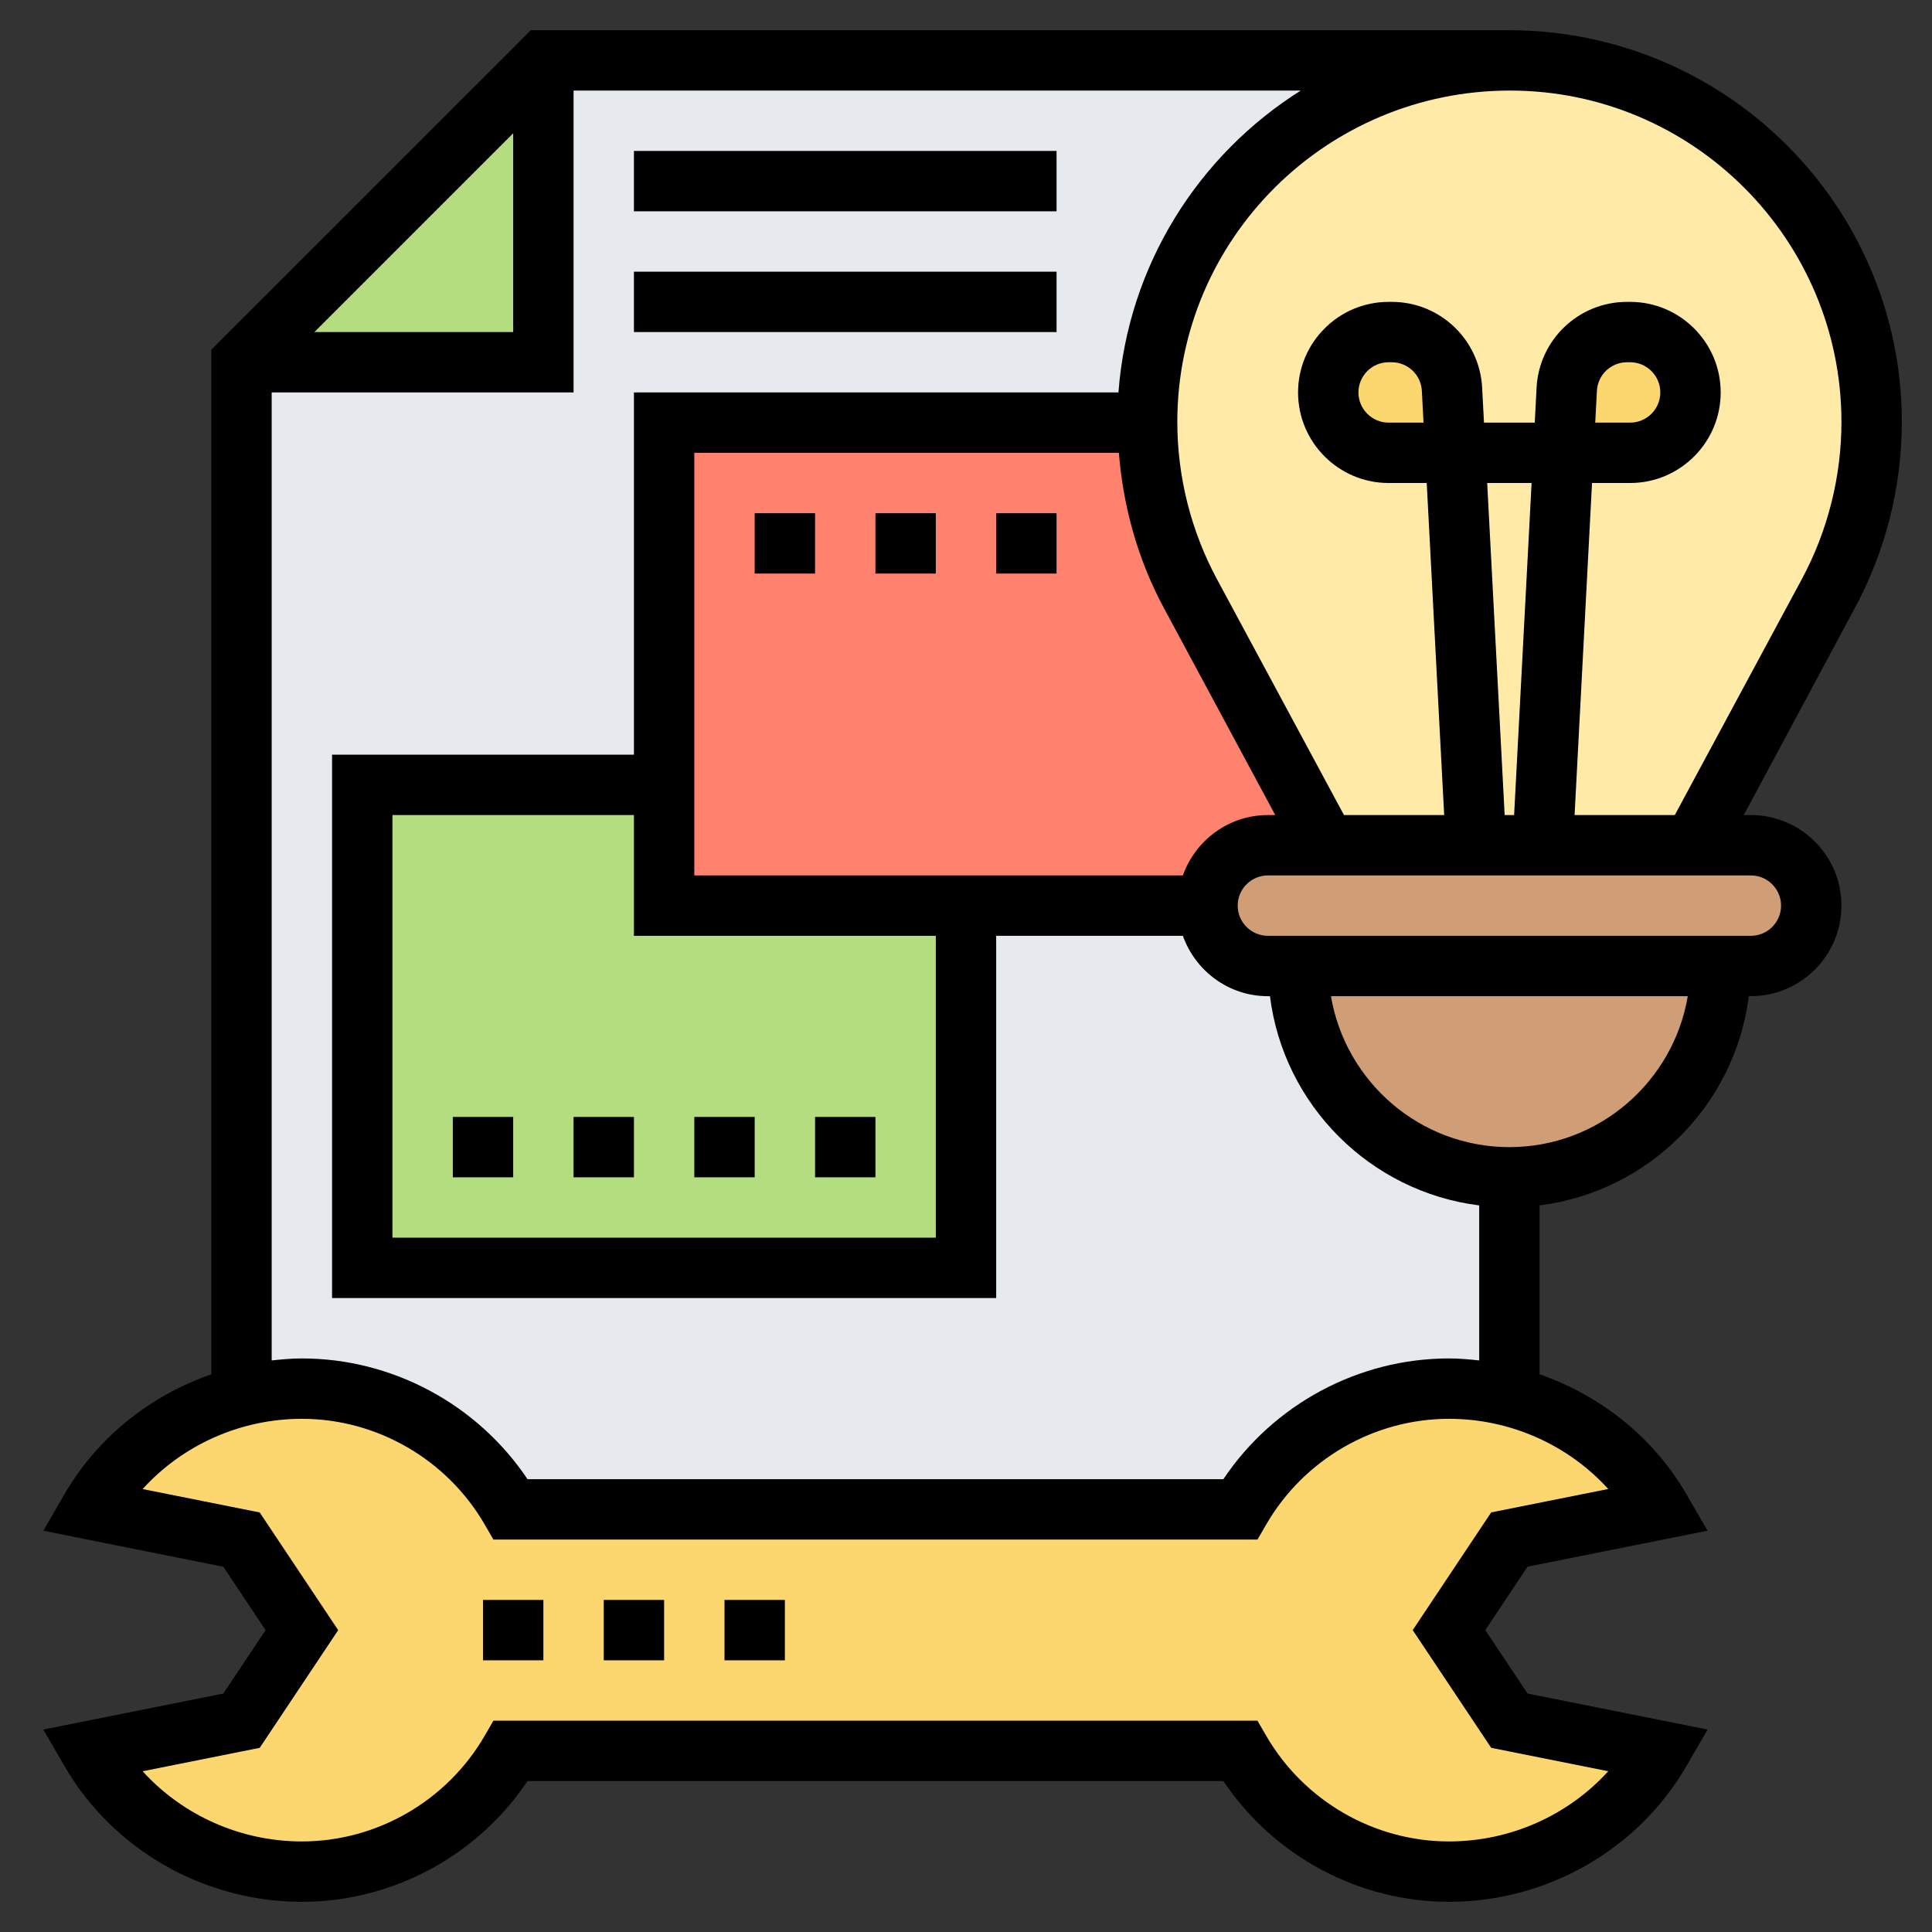 <?xml version="1.0" encoding="UTF-8"?>
<svg xmlns="http://www.w3.org/2000/svg" width="256" height="256" viewBox="0 0 256 256" fill="none">
  <rect x="0" y="0" width="256" height="256" fill="#333333" stroke="none"/>
  <path d="M199.92 8H72V48H32V185C34.56 184.36 37.24 184 40 184C51.84 184 62.16 190.44 67.68 200H164.32C169.84 190.44 180.16 184 192 184C194.76 184 197.44 184.36 200 185L199.92 8Z" fill="#E6E9ED"></path>
  <path d="M72 8V48H32L72 8Z" fill="#B4DD7F"></path>
  <path d="M48 168V104H84H88V120H128V168H48Z" fill="#B4DD7F"></path>
  <path d="M88 104V56H152C152 63.88 153.96 71.68 157.72 78.64L175.2 111.12C175.36 111.4 175.48 111.72 175.64 112H168C165.8 112 163.8 112.88 162.36 114.36C160.88 115.8 160 117.8 160 120H128H88V104Z" fill="#FF826E"></path>
  <path d="M220 200L200 204L192 216L200 228L220 232C214.48 241.56 203.84 248 192 248C180.16 248 169.84 241.56 164.32 232H67.68C62.16 241.56 51.84 248 40 248C28.16 248 17.52 241.56 12 232L32 228L40 216L32 204L12 200C16.24 192.64 23.48 187.16 32 185C34.56 184.36 37.24 184 40 184C51.84 184 62.16 190.44 67.68 200H164.32C169.84 190.44 180.16 184 192 184C194.76 184 197.44 184.36 200 185C208.52 187.16 215.76 192.64 220 200Z" fill="#FCD770"></path>
  <path d="M172 128H228C228 143.48 215.48 156 200 156C184.52 156 172 143.48 172 128Z" fill="#CF9E76"></path>
  <path d="M204.44 112H224.36H232C236.4 112 240 115.6 240 120C240 122.2 239.12 124.2 237.64 125.64C236.2 127.12 234.2 128 232 128H228H172H168C163.6 128 160 124.4 160 120C160 117.8 160.88 115.8 162.36 114.36C163.8 112.88 165.8 112 168 112H175.64H195.56H204.44Z" fill="#CF9E76"></path>
  <path d="M200.08 8H200H199.92C173.44 8 152 29.44 152 55.92V56C152 63.88 153.96 71.68 157.72 78.64L175.2 111.12C175.36 111.4 175.48 111.72 175.64 112H195.56H204.44H224.36C224.52 111.72 224.64 111.4 224.8 111.12L242.28 78.64C246.04 71.64 248 63.84 248 55.92C248 29.44 226.56 8 200.08 8Z" fill="#FFEAA7"></path>
  <path d="M221.64 46.36C223.12 47.8 224 49.8 224 52C224 56.4 220.4 60 216 60H207.16L207.6 51.56C207.84 47.32 211.32 44 215.6 44H216C218.2 44 220.2 44.88 221.64 46.36Z" fill="#FCD770"></path>
  <path d="M192.4 51.56L192.84 60H184C181.8 60 179.8 59.12 178.36 57.64C176.88 56.2 176 54.2 176 52C176 47.6 179.6 44 184 44H184.4C188.68 44 192.16 47.32 192.4 51.56Z" fill="#FCD770"></path>
  <path d="M84 20H140V28H84V20Z" fill="black"></path>
  <path d="M84 36H140V44H84V36Z" fill="black"></path>
  <path d="M64 212H72V220H64V212Z" fill="black"></path>
  <path d="M80 212H88V220H80V212Z" fill="black"></path>
  <path d="M96 212H104V220H96V212Z" fill="black"></path>
  <path d="M100 68H108V76H100V68Z" fill="black"></path>
  <path d="M116 68H124V76H116V68Z" fill="black"></path>
  <path d="M132 68H140V76H132V68Z" fill="black"></path>
  <path d="M60 148H68V156H60V148Z" fill="black"></path>
  <path d="M76 148H84V156H76V148Z" fill="black"></path>
  <path d="M92 148H100V156H92V148Z" fill="black"></path>
  <path d="M108 148H116V156H108V148Z" fill="black"></path>
  <path d="M252 55.916C252 27.316 228.756 4.048 200 4.004V4H70.344L28 46.344V182.104C19.908 184.916 12.908 190.452 8.54 197.996L5.74 202.828L29.592 207.6L35.192 216L29.592 224.404L5.74 229.176L8.54 234.008C14.968 245.104 27.024 252 40 252C51.996 252 63.248 245.924 69.9 236H162.104C168.752 245.924 180.008 252 192.004 252C204.98 252 217.036 245.104 223.464 234.004L226.264 229.172L202.412 224.4L196.808 216L202.408 207.596L226.26 202.824L223.46 197.992C219.088 190.448 212.092 184.916 204 182.1V159.72C218.448 157.908 229.908 146.444 231.724 131.996H232C238.616 131.996 244 126.612 244 119.996C244 113.38 238.616 107.996 232 107.996H231.06L245.796 80.528C249.856 72.992 252 64.48 252 55.916ZM68 17.656V44H41.656L68 17.656ZM197.588 200.404L187.192 216L197.592 231.596L213.104 234.696C207.804 240.536 200.136 244 192 244C182.064 244 172.78 238.632 167.776 229.996L166.62 228H65.38L64.224 229.996C59.22 238.632 49.936 244 40 244C31.864 244 24.196 240.536 18.9 234.7L34.412 231.6L44.812 216.004L34.412 200.408L18.9 197.308C24.196 191.464 31.864 188 40 188C49.936 188 59.22 193.368 64.224 202.004L65.38 204H166.624L167.78 202.004C172.78 193.368 182.064 188 192 188C200.136 188 207.804 191.464 213.1 197.3L197.588 200.404ZM192 180C180.004 180 168.752 186.076 162.1 196H69.9C63.252 186.076 51.996 180 40 180C38.652 180 37.324 180.12 36 180.264V52H76V12H172.356C158.796 20.54 149.468 35.144 148.2 52H84V100H44V172H132V124H156.736C158.392 128.644 162.792 132 168 132H168.276C170.088 146.448 181.552 157.908 196 159.724V180.264C194.676 180.12 193.348 180 192 180ZM156.736 116H92V60H148.256C148.828 67.164 150.792 74.192 154.204 80.532L168.98 108H168C162.792 108 158.392 111.356 156.736 116ZM124 124V164H52V108H84V124H124ZM200 152C188.132 152 178.276 143.332 176.36 132H223.64C221.724 143.332 211.868 152 200 152ZM236 120C236 122.204 234.208 124 232 124H168C165.792 124 164 122.204 164 120C164 117.796 165.792 116 168 116H232C234.208 116 236 117.796 236 120ZM197.06 64H202.944L200.628 108H199.376L197.06 64ZM238.752 76.74L221.92 108H208.64L210.952 64H216C222.616 64 228 58.616 228 52C228 45.384 222.616 40 216 40H215.588C209.2 40 203.94 44.996 203.604 51.368L203.364 56H196.636L196.392 51.372C196.06 44.996 190.796 40 184.412 40H184C177.384 40 172 45.384 172 52C172 58.616 177.384 64 184 64H189.048L191.36 108H178.084L161.252 76.74C157.816 70.36 156 63.16 156 55.916C156 31.7 175.704 12 200.084 12C224.296 12 244 31.7 244 55.916C244 63.16 242.184 70.36 238.752 76.74ZM211.376 56L211.6 51.788C211.708 49.664 213.46 48 215.588 48H216C218.208 48 220 49.796 220 52C220 54.204 218.208 56 216 56H211.376ZM188.624 56H184C181.792 56 180 54.204 180 52C180 49.796 181.792 48 184 48H184.412C186.54 48 188.296 49.664 188.404 51.792L188.624 56Z" fill="black"></path>
</svg>
